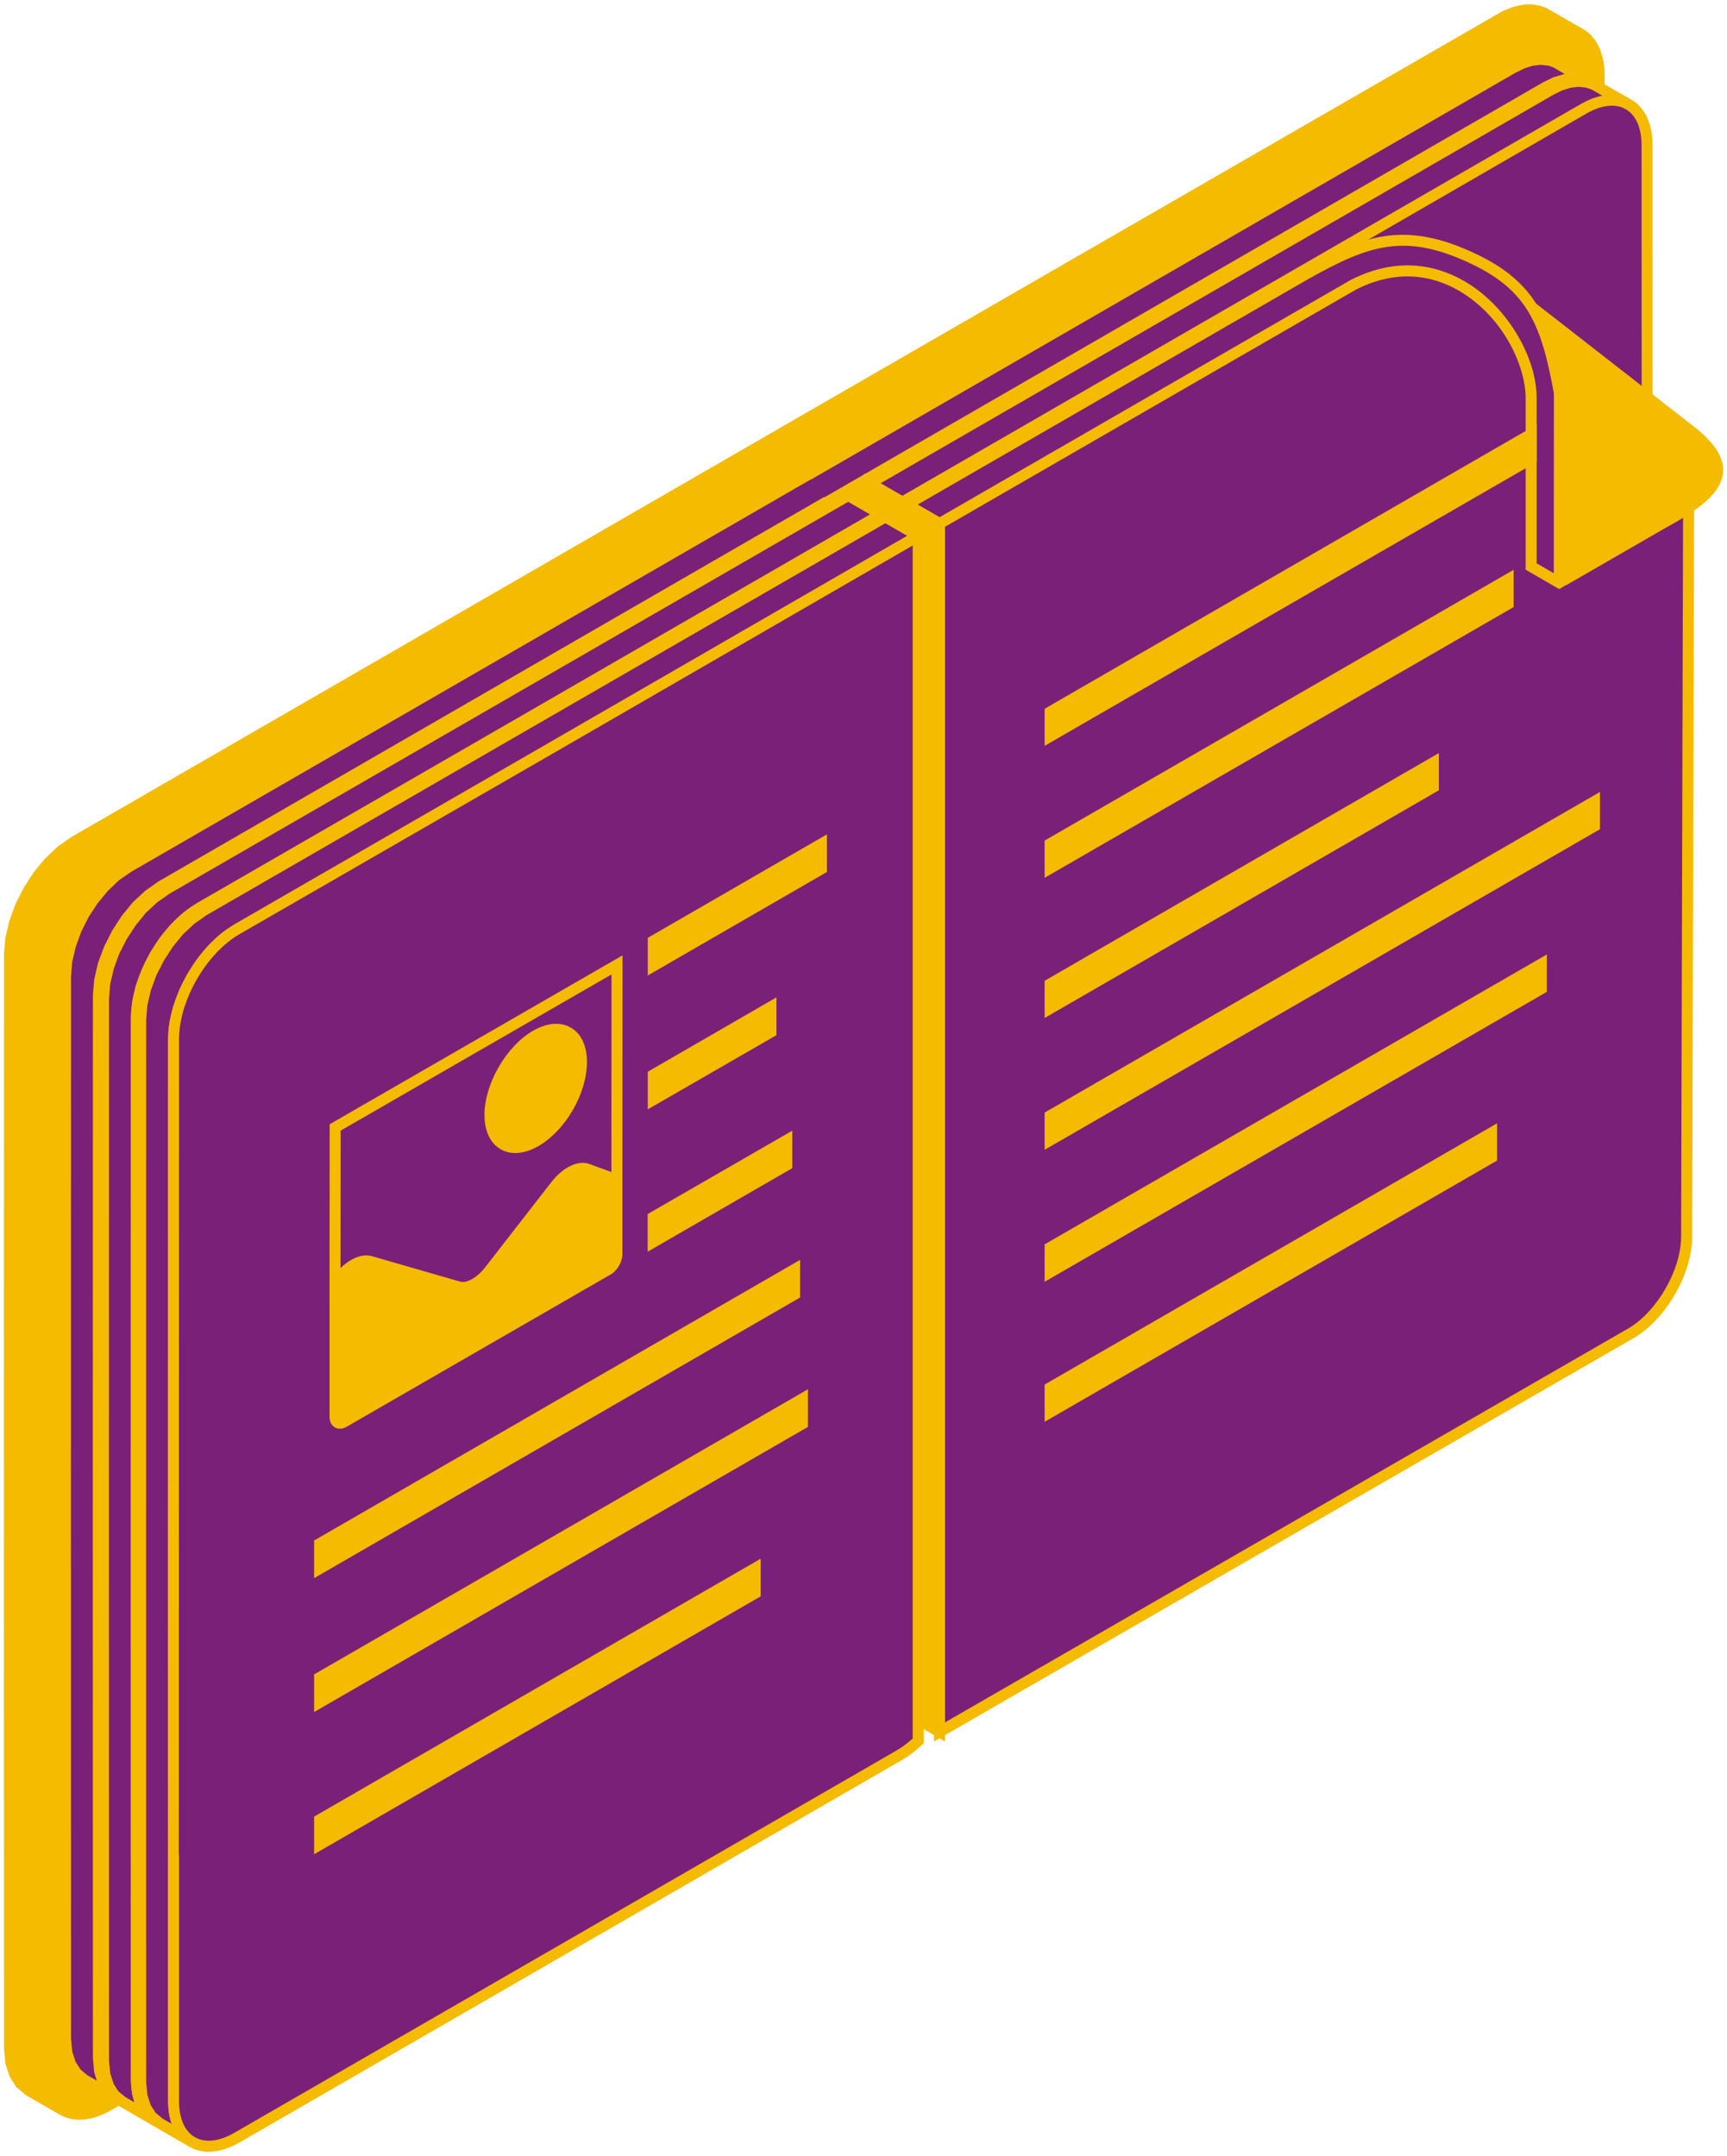 <?xml version="1.0" encoding="UTF-8"?> <svg xmlns="http://www.w3.org/2000/svg" id="Layer_1" data-name="Layer 1" viewBox="0 0 801 1000"><defs><style> .cls-1, .cls-2 { fill: #f4bb00; } .cls-2, .cls-3 { fill-rule: evenodd; } .cls-3 { fill: #7b2079; } </style></defs><g><path class="cls-2" d="M4.39,442.59l.61-7.4,1.79-7.5,2.8-7.57,3.7-7.27,4.46-6.9,5.13-6.14,5.65-5.32,6.08-4.23C255.03,262.99,475.32,135.89,695.75,8.67l2.38-1.26,2.27-1.01,2.27-.82,2.21-.55,2.08-.36,2.08-.13,1.95.06,1.85.29.36.13.25.06.36.06,2.67,1.01,15.85,9.17-2.67-1.01-.36-.11-.25-.06-.36-.06-1.89-.29-1.98-.13-2.02.13-2.14.36-2.14.59-2.27.78-2.33,1.01-2.31,1.26C491.12,145.06,270.82,272.11,50.35,399.39l-6.08,4.16-5.68,5.3-5.11,6.2-4.48,6.85-3.7,7.34-2.8,7.5-1.79,7.57-.59,7.4c-.06,169.1-.06,338.28,0,507.39l.59,6.6,1.79,5.55,2.8,4.29,3.7,3.05-15.72-9.06-3.7-3.05-2.8-4.35-1.79-5.49-.61-6.66c-.06-169.12-.06-338.23,0-507.39Z"></path><path class="cls-1" d="M27.74,980.81l-15.73-9.06-4.57-3.88-3.07-4.94-1.9-6.04-.61-6.66c-.07-169.35-.07-338.47,0-507.63v-.21s.62-7.4.62-7.4l1.85-7.89,2.88-7.86,3.82-7.55,4.59-7.12,5.31-6.39,5.87-5.54,6.37-4.46c154.58-89.27,308.9-178.33,463.25-267.41L696.93,5.15l4.87-1.97,4.73-1.02,2.35-.16,2.19.06,3.64.71,2.67,1.01,16.22,9.35-2.18,4.6-2.67-1.01-4.1-.49-3.59.45-4,1.27-4.25,2.09c-101.52,58.6-203.06,117.19-304.6,175.78-118.85,68.58-237.69,137.15-356.59,205.79l-5.91,4.06-5.38,5.06-4.88,5.96-4.3,6.63-3.56,7.09-2.68,7.24-1.7,7.26-.53,7.01c-.05,168.9-.05,338.07,0,507.19l.55,6.09,1.6,4.96,2.39,3.67,3.4,2.8-2.9,4.18ZM11.51,964.77l3.39,2.79,4.58,2.63-1.31-4.25-.59-6.6c-.07-169.35-.07-338.52,0-507.62l.6-7.6,1.85-7.95,2.88-7.81,3.82-7.6,4.61-7.1,5.28-6.43,5.91-5.54,6.37-4.4c119.06-68.75,237.91-137.32,356.76-205.9,101.53-58.59,203.08-117.18,304.65-175.81l4.91-2.4,5.48-1.61-5.51-3.19-2.87-.94-3.38-.34-3.66.45-4.04,1.25-4.32,2.12-197.99,114.26C344.6,214.27,190.28,303.33,35.88,392.48l-5.9,4.11-5.36,5.08-4.92,5.92-4.27,6.64-3.57,7.05-2.67,7.29-1.7,7.21-.54,6.91c-.06,169.13-.06,338.21,0,507.3l.57,6.15,1.59,4.9,2.4,3.74Z"></path></g><g><path class="cls-2" d="M50.35,399.33C270.76,272.24,491.12,145.01,711.41,17.67c16.69-9.59,30.27-1.79,30.27,17.47v116.42l.13.06-.06,137.12.06,137.04-.13.19v116.5c0,19.23-13.58,42.78-30.27,52.36-169.58,97.85-339.16,195.81-508.76,293.67l-152.3,88c-16.63,9.61-30.21,1.79-30.21-17.38l-.06-116.5-.13-.06.06-137.12-.06-137.04.13-.19.06-116.48c0-19.26,13.58-42.74,30.21-52.39Z"></path><path class="cls-1" d="M36.89,983.17c-3.32,0-6.42-.79-9.17-2.38-6.53-3.77-10.13-11.47-10.13-21.69l-.19-116.57.06-137.12-.06-137.83.13-.19.06-115.69c0-20.02,14.12-44.51,31.48-54.59h0C273.05,267.96,495.46,139.55,710.13,15.45c8.92-5.12,17.44-5.85,23.98-2.07,6.53,3.78,10.13,11.5,10.13,21.74v507.33c0,20.1-14.16,44.59-31.55,54.58-79.47,45.86-158.95,91.74-238.42,137.62-90.11,52.02-180.22,104.05-270.34,156.04l-152.3,87.99c-5.14,2.97-10.16,4.47-14.73,4.47ZM22.5,840.96l.13,1.65.06,116.5c0,8.31,2.69,14.45,7.58,17.27,4.91,2.83,11.58,2.08,18.8-2.09l152.3-87.99c90.12-51.99,180.23-104.02,270.34-156.04,79.48-45.89,158.95-91.77,238.42-137.63,15.99-9.18,28.99-31.68,28.99-50.15V35.13c0-8.34-2.69-14.5-7.58-17.33-4.9-2.84-11.61-2.1-18.87,2.07C498.03,143.97,275.6,272.39,51.63,401.54h0c-15.96,9.26-28.93,31.77-28.93,50.17l-.19,117.46.06,136.25-.06,135.53Z"></path></g><g><path class="cls-3" d="M716.89,600.67c-213.98,123.48-427.95,247-641.89,370.65-16.14,9.29-29.37,1.72-29.37-16.92l-.06-113.12-.06-.04.06-133.13-.06-133.13.06-.17.06-113.09c0-18.71,13.22-41.54,29.37-50.83,214-123.48,427.97-247,641.89-370.65,16.15-9.29,29.39-1.72,29.39,16.92l.04,113.12.06.04-.06,133.13.06,133.13-.06.17-.04,113.09c0,18.64-13.24,41.54-29.39,50.83Z"></path><path class="cls-1" d="M61.94,977.86c-3.26,0-6.29-.78-8.98-2.33-6.37-3.68-9.88-11.19-9.88-21.13l-.12-113.16.06-133.13-.06-133.6.06-.17.06-112.62c0-19.52,13.75-43.32,30.65-53.04,213.99-123.48,427.97-247,641.88-370.65,8.67-4.98,16.96-5.68,23.34-1.99,6.37,3.68,9.88,11.19,9.88,21.13l.1,113.16-.06,133.13.06,133.6-.06.17-.04,112.62c0,19.52-13.76,43.31-30.67,53.04-213.97,123.48-427.95,247-641.88,370.65-5,2.88-9.88,4.33-14.34,4.33ZM48.07,839.89l.06,1.39.06,113.12c0,8.05,2.6,13.98,7.32,16.71,4.75,2.75,11.21,2.04,18.22-2,213.93-123.65,427.9-247.17,641.88-370.65h0c15.23-8.77,28.11-31.03,28.11-48.62l.1-113.74-.06-132.65.06-131.77-.06-1.4-.04-113.11c0-8.04-2.6-13.97-7.33-16.71-4.74-2.74-11.22-2.04-18.24,2-213.91,123.65-427.88,247.17-641.88,370.65-15.49,8.91-28.09,30.72-28.09,48.62l-.12,113.73.06,132.66-.06,131.78Z"></path></g><g><path class="cls-3" d="M30.38,452.89l.61-7.21,1.72-7.32,2.67-7.33,3.57-7.08,4.35-6.62,5-6.01,5.49-5.19,5.91-4.06,315.99-182.44.13.04L701.69,31.5l2.27-1.2,2.27-1.01,2.14-.78,2.14-.55,2.02-.29,2.04-.17,1.89.1,1.79.32.36.04.25.06.36.06,2.61,1.01,15.32,8.89-2.56-1.03-.36-.04-.23-.06-.36-.06-1.85-.29-1.91-.13-1.96.13-2.04.36-2.14.53-2.21.78-2.21,1.01-2.31,1.2-334.77,193.31-.19-.13L75.01,410.89l-5.89,4.1-5.55,5.13-4.94,6.03-4.35,6.66-3.57,7.08-2.75,7.27-1.72,7.4-.59,7.15c-.06,164.22-.06,328.44,0,492.68l.59,6.43,1.72,5.36,2.75,4.16,3.57,2.99-15.32-8.81-3.57-2.98-2.67-4.18-1.72-5.36-.61-6.5c-.06-164.22-.06-328.37,0-492.61Z"></path><path class="cls-1" d="M53,975.55l-15.32-8.81-4.45-3.82-2.95-4.78-1.84-5.9-.61-6.5c-.07-164.45-.07-328.61,0-492.85v-.21s.62-7.21.62-7.21l1.78-7.68,2.76-7.63,3.69-7.36,4.49-6.87,5.18-6.24,5.69-5.41,6.22-4.31,317.15-183.12.13.04L700.42,29.29l4.78-2.33,4.7-1.46,4.47-.53,2.25.1,3.54.65,2.6,1.01,15.69,9.06-2.23,4.58-2.66-.98-3.83-.46-3.39.45-3.95,1.2-4.19,2.07-336.04,194.05-.19-.13L76.28,413.11l-5.7,3.98-5.28,4.91-4.69,5.78-4.19,6.44-3.43,6.84-2.64,7.03-1.63,7.08-.53,6.78c-.05,164.01-.05,328.23,0,492.47l.55,5.92,1.53,4.76,2.35,3.56,3.28,2.75-2.91,4.17ZM37.32,959.84l3.27,2.73,4.3,2.46-1.21-3.97-.59-6.43c-.07-164.47-.07-328.69,0-492.91l.6-7.36,1.78-7.77,2.85-7.6,3.68-7.33,4.49-6.91,5.1-6.25,5.8-5.39,6.16-4.32,308.62-178.25.19.13L715.74,38.16l4.73-2.32,5.23-1.54-5.16-2.99-2.24-.84-3.87-.42-3.55.44-3.79,1.2-4.21,2.07-326.77,188.69-.13-.04L60.98,404.27l-5.74,3.95-5.17,4.94-4.8,5.79-4.17,6.39-3.43,6.83-2.55,7.06-1.64,7.02-.54,6.73c-.06,164.21-.06,328.33,0,492.51l.57,5.98,1.54,4.78,2.28,3.57Z"></path></g><g><g><polygon class="cls-3" points="403.23 224.2 719.33 41.67 721.6 40.5 723.87 39.47 726.02 38.71 728.16 38.16 730.24 37.87 732.22 37.74 734.11 37.8 735.9 38.1 736.32 38.16 736.51 38.23 736.86 38.35 739.47 39.3 754.86 48.17 752.23 47.16 751.87 47.1 751.64 47.03 751.28 46.99 749.5 46.68 747.58 46.57 745.57 46.68 743.53 47.03 741.38 47.58 739.24 48.36 736.97 49.37 734.72 50.56 418.54 233.07 403.23 224.2"></polygon><path class="cls-1" d="M418.53,236.02l-20.4-11.83L722.81,37.14l4.72-1.45,4.52-.5,2.15.06,3.52.69,2.62.95,15.79,9.06-2.19,4.6-2.62-1.01-3.88-.42-3.47.43-3.86,1.21-4.19,2.06-317.39,183.2ZM408.33,224.21l10.21,5.92L733.44,48.35l4.76-2.33,5.14-1.54-5.15-2.97-2.71-.89-3.36-.33-3.61.4-3.8,1.18-4.21,2.07-312.18,180.27Z"></path></g><g><path class="cls-3" d="M734.53,610.87l-147.84,85.26-168.15,97.2V232.9l168.15-97.01,147.84-85.45c16.21-9.29,29.39-1.72,29.39,16.92l.04,113.09.06.06v266.24l-.06.19-.04,113.09c0,18.71-13.18,41.54-29.39,50.83Z"></path><path class="cls-1" d="M415.98,797.76V231.43L733.25,48.23c8.69-4.98,16.99-5.68,23.37-1.99,6.35,3.68,9.85,11.19,9.85,21.13l.1,379.82-.06.19-.04,112.67c0,19.55-13.76,43.35-30.67,53.04l-147.84,85.26-171.98,99.42ZM421.09,234.38v554.53l164.32-94.99,147.85-85.26c15.5-8.89,28.11-30.7,28.11-48.61l.1-378.44-.06-1.14-.04-113.09c0-8.04-2.59-13.98-7.31-16.71-4.74-2.75-11.22-2.04-18.26,2l-147.84,85.45-166.88,96.27Z"></path></g><g><polygon class="cls-2" points="393.39 790.22 393.39 649.48 393.39 229.79 403.27 224.08 403.27 784.5 393.39 790.22"></polygon><path class="cls-1" d="M390.84,794.65V228.32l14.99-8.68v566.33l-14.99,8.68ZM395.95,231.27v554.53l4.77-2.76V228.5l-4.77,2.76Z"></path></g><g><polygon class="cls-2" points="418.54 793.33 418.54 652.57 418.54 232.9 403.27 224.08 403.27 784.5 418.54 793.33"></polygon><path class="cls-1" d="M421.09,797.76l-20.37-11.78V219.65l20.37,11.78v566.33ZM405.83,783.03l10.15,5.87V234.38l-10.15-5.87v554.53Z"></path></g><g><path class="cls-3" d="M48.01,463.09l.61-7.21,1.72-7.34,2.67-7.32,3.64-7.11,4.35-6.6,4.94-6.03,5.55-5.11,5.91-4.12,315.99-182.47,15.26,8.83L92.64,421.09l-5.89,4.1-5.49,5.13-5,6.01-4.35,6.68-3.57,7.08-2.75,7.27-1.72,7.38-.59,7.17c-.06,164.22-.06,328.44,0,492.66l.59,6.45,1.72,5.36,2.75,4.16,3.57,2.99-15.26-8.83-3.64-2.96-2.67-4.18-1.72-5.36-.61-6.43c-.06-164.22-.06-328.46,0-492.68Z"></path><path class="cls-1" d="M70.64,985.74l-15.26-8.83-4.51-3.8-2.95-4.78-1.84-5.9-.61-6.43c-.07-164.46-.07-328.7,0-492.92v-.21s.62-7.21.62-7.21l1.78-7.7,2.76-7.61,3.76-7.39,4.49-6.84,5.09-6.24,5.8-5.37,6.18-4.34,317.46-183.32,20.37,11.78L93.92,423.3l-5.7,3.98-5.2,4.9-4.78,5.78-4.18,6.44-3.43,6.84-2.64,7.03-1.63,7.06-.53,6.8c-.05,164.01-.05,328.23,0,492.45l.55,5.94,1.53,4.76,2.35,3.56,3.28,2.75-2.91,4.17ZM54.95,970.02l3.32,2.71,4.24,2.45-1.2-3.91-.59-6.45c-.07-164.45-.07-328.67,0-492.89l.6-7.38,1.78-7.75,2.85-7.6,3.68-7.33,4.49-6.93,5.18-6.25,5.71-5.36,6.17-4.33,312.37-180.37-10.16-5.88L78.68,414.47l-5.72,4-5.28,4.89-4.69,5.77-4.19,6.39-3.5,6.86-2.55,7.03-1.64,7.04-.54,6.73c-.06,164.19-.06,328.39,0,492.58l.57,5.91,1.54,4.78,2.27,3.56Z"></path></g><g><path class="cls-3" d="M92.64,421.09l147.91-85.28,159.28-92.05,8.83-5.13v558.87c-2.82,2.63-5.78,4.88-8.83,6.66l-159.28,91.91-147.91,85.43c-16.14,9.31-29.3,1.74-29.37-16.92v-113.09l-.13-.06.06-133.11-.06-133.13.13-.17v-113.09c.06-18.67,13.22-41.54,29.37-50.83Z"></path><path class="cls-1" d="M79.58,988.05c-3.23,0-6.24-.76-8.92-2.3-6.37-3.67-9.91-11.18-9.94-21.16v-492.67c.07-19.57,13.82-43.36,30.65-53.04l147.91-85.28,171.94-99.41v564.42l-.81.76c-2.99,2.79-6.11,5.14-9.28,7l-307.2,177.34c-5,2.89-9.88,4.34-14.34,4.34ZM65.7,849.87l.12,1.61v113.09c.03,8.07,2.65,14.02,7.38,16.74,4.75,2.72,11.18,2,18.16-2.03l307.19-177.34c2.55-1.49,5.09-3.37,7.55-5.58V243.06l-4.99,2.9-159.28,92.06-147.91,85.29c-15.42,8.87-28.03,30.69-28.09,48.62l-.12,377.95Z"></path></g></g><g><path class="cls-3" d="M435.75,803.28l320.6-184.84c14.17-8.16,25.92-28.32,25.92-44.88l1.01-371.34-95.16-73.3-42.61-9.77-51,16.46-158.75,96.82v570.86Z"></path><path class="cls-1" d="M433.2,807.7V230.99l160.53-97.82,51.66-16.67,44.28,10.4,96.17,74.07v1.26s-1.01,371.34-1.01,371.34c0,17.33-12.2,38.45-27.2,47.09l-324.42,187.05ZM438.31,233.85v565l316.77-182.63c13.36-7.69,24.64-27.23,24.64-42.67l1-370.09-93.72-72.19-41.37-9.49-50.04,16.15-157.27,95.92Z"></path></g><g><path class="cls-2" d="M723.22,267.55c0,1.23,1.33,2,2.4,1.39l45.51-26.26c23.65-12.93,36.7-24.32,12.93-42.84l-93.55-72.9c-1.43-1.11-3.31.63-2.32,2.14l34.81,53.02c.17.26.26.57.26.88l-.04,84.58Z"></path><path class="cls-1" d="M724.82,271.71c-.71,0-1.43-.19-2.08-.56-1.28-.74-2.07-2.12-2.07-3.6l.04-84.29-34.66-52.78c-1.14-1.73-.87-3.93.66-5.33,1.53-1.41,3.73-1.5,5.37-.22l93.54,72.9c9.66,7.52,14.09,14.49,13.53,21.31-.78,9.67-11.28,17.31-26.81,25.79l-45.46,26.23c-.65.37-1.36.56-2.07.56ZM693.48,132.49l31.65,48.21c.44.67.68,1.46.68,2.28l-.04,82.92,44.07-25.43c12.23-6.68,23.58-13.92,24.22-21.75.4-4.97-3.39-10.48-11.58-16.86l-89-69.36ZM720.86,183.5s0,0,0,.01h0Z"></path></g><g><path class="cls-3" d="M420.51,234.04l184.84-106.72c27.87-15.68,45.51-22.83,78.35-7.15,26.76,12.8,33.68,29.6,39.56,62.33l-.04,87.73s-.05.07-.09.05l-12.97-7.52v-77.17c.71-29.91-35.99-77.04-82.36-53.56l-46.48,26.8-145.57,84.02-15.24-8.81Z"></path><path class="cls-1" d="M723.22,273.21l-1.34-.72-14.27-8.27v-78.64c.36-14.96-9.74-37.4-29.15-49.66-10.7-6.76-27.97-12.52-49.5-1.62l-193.2,111.5-20.34-11.76,188.66-108.93c27.4-15.41,46.49-23.59,80.72-7.24,27.55,13.18,34.91,30.45,40.98,64.18v89.64l-2.56,1.53ZM712.72,261.28l7.95,4.61.04-83.4c-5.82-32.13-12.41-47.73-38.11-60.02-30.93-14.77-47.65-8.87-75.99,7.07l-180.99,104.5,10.14,5.86,190.77-110.09c23.77-12.05,42.83-5.67,54.66,1.8,18.44,11.64,31.99,34.87,31.53,54.04v75.63Z"></path></g><g><polygon class="cls-2" points="435.75 803.28 435.75 662.54 435.75 242.85 420.51 234.04 420.51 794.45 435.75 803.28"></polygon><path class="cls-1" d="M438.31,807.71l-20.35-11.79V229.61l20.35,11.76v566.33ZM423.07,792.98l10.13,5.87V244.32l-10.13-5.86v554.51Z"></path></g><g><path class="cls-3" d="M65.23,473.03l.61-7.21,1.72-7.32,2.69-7.34,3.62-7.02,4.35-6.68,4.96-6.01,5.53-5.13,5.91-4.12,315.99-182.44,15.26,8.81L109.88,431.03l-5.91,4.12-5.49,5.11-5,6.03-4.35,6.66-3.57,7.08-2.73,7.33-1.74,7.34-.59,7.15c-.06,164.22-.06,328.44,0,492.68l.59,6.43,1.74,5.36,2.73,4.23,3.57,2.92-15.26-8.81-3.62-2.99-2.69-4.18-1.72-5.36-.61-6.43c-.04-164.22-.04-328.44,0-492.68Z"></path><path class="cls-1" d="M87.85,995.69l-15.26-8.81-4.49-3.82-2.97-4.78-1.84-5.9-.61-6.43c-.05-164.46-.05-328.68,0-492.92v-.21s.62-7.21.62-7.21l1.79-7.69,2.77-7.63,3.75-7.31,4.48-6.91,5.13-6.24,5.77-5.38,6.18-4.34,317.46-183.3,20.37,11.76L111.16,433.24l-5.73,4.01-5.21,4.88-4.78,5.79-4.17,6.43-3.43,6.84-2.62,7.08-1.66,7.04-.53,6.77c-.05,164.01-.05,328.23,0,492.47l.55,5.91,1.55,4.77,2.33,3.61,3.26,2.67-2.89,4.19ZM72.19,979.97l3.31,2.73,4.26,2.45-1.22-3.95-.59-6.43c-.07-164.47-.07-328.69,0-492.91l.6-7.36,1.81-7.72,2.82-7.64,3.69-7.34,4.49-6.91,5.18-6.27,5.71-5.35,6.19-4.35,312.34-180.37-10.15-5.86L95.9,424.41l-5.72,4-5.26,4.91-4.72,5.76-4.18,6.45-3.49,6.8-2.56,7.05-1.64,7.02-.54,6.73c-.04,164.21-.04,328.39,0,492.58l.57,5.91,1.54,4.78,2.29,3.57Z"></path></g><g><path class="cls-3" d="M109.88,431.03l147.89-85.26,159.28-92.07,8.83-5.13v558.87c-2.82,2.63-5.72,4.9-8.83,6.68l-159.28,91.88-147.89,85.45c-16.17,9.29-29.32,1.72-29.39-16.92v-113.09l-.13-.06.06-133.13-.06-133.11.13-.19v-113.09c.06-18.65,13.22-41.54,29.39-50.83Z"></path><path class="cls-1" d="M96.82,998c-3.25,0-6.27-.77-8.96-2.32-6.36-3.67-9.89-11.18-9.92-21.14v-492.69c.06-19.57,13.82-43.36,30.67-53.04l147.88-85.26,171.94-99.43v564.42l-.81.76c-3.18,2.96-6.21,5.26-9.3,7.03l-307.16,177.33c-5,2.88-9.89,4.33-14.34,4.33ZM82.92,859.81l.12,1.63v113.1c.02,8.05,2.64,13.99,7.37,16.72,4.74,2.73,11.19,2.02,18.2-2.01l307.16-177.33c2.48-1.43,4.96-3.26,7.55-5.6V253l-4.99,2.9-159.28,92.08-147.89,85.26c-15.44,8.88-28.05,30.69-28.11,48.62l-.12,377.94Z"></path></g><g><polygon class="cls-2" points="487.07 330.21 710.17 201.37 710.17 212.77 487.07 341.52 487.07 330.21"></polygon><path class="cls-1" d="M484.51,345.94v-17.21l228.21-131.79v17.29l-228.21,131.7ZM489.62,331.68v5.41l217.99-125.81v-5.49l-217.99,125.89Z"></path></g><g><polygon class="cls-2" points="487.07 391.34 699.49 268.7 699.49 280.1 487.07 402.71 487.07 391.34"></polygon><path class="cls-1" d="M484.51,407.14v-17.27l217.53-125.59v17.29l-217.53,125.57ZM489.62,392.82v5.48l207.31-119.67v-5.49l-207.31,119.69Z"></path></g><g><polygon class="cls-2" points="487.07 456.36 664.82 353.69 664.82 365.07 487.07 467.73 487.07 456.36"></polygon><path class="cls-1" d="M484.51,472.16v-17.27l182.87-105.62v17.27l-182.87,105.62ZM489.62,457.83v5.47l172.65-99.72v-5.47l-172.65,99.72Z"></path></g><g><polygon class="cls-2" points="487.07 517.49 739.53 371.73 739.53 383.12 487.07 528.86 487.07 517.49"></polygon><path class="cls-1" d="M484.51,533.29v-17.27l257.58-148.71v17.29l-257.58,148.69ZM489.62,518.96v5.48l247.36-142.79v-5.5l-247.36,142.81Z"></path></g><g><polygon class="cls-2" points="487.07 578.62 714.87 447.11 714.87 458.57 487.07 590.08 487.07 578.62"></polygon><path class="cls-1" d="M484.51,594.5v-17.35l232.92-134.46v17.35l-232.92,134.46ZM489.62,580.1v5.56l222.7-128.56v-5.56l-222.7,128.56Z"></path></g><g><polygon class="cls-2" points="487.07 643.64 691.81 525.42 691.81 536.79 487.07 655.01 487.07 643.64"></polygon><path class="cls-1" d="M484.51,659.44v-17.27l209.86-121.17v17.27l-209.86,121.17ZM489.62,645.11v5.47l199.64-115.27v-5.47l-199.64,115.27Z"></path></g><g><polygon class="cls-2" points="148.24 715.98 368.55 588.75 368.55 600.32 148.24 727.54 148.24 715.98"></polygon><path class="cls-1" d="M145.69,731.96v-17.46l225.41-130.17v17.46l-225.41,130.17ZM150.8,717.45v5.66l215.19-124.27v-5.66l-215.19,124.27Z"></path></g><g><polygon class="cls-2" points="148.24 778.07 372.18 648.77 372.18 660.33 148.24 789.63 148.24 778.07"></polygon><path class="cls-1" d="M145.69,794.06v-17.46l229.05-132.25v17.46l-229.05,132.25ZM150.8,779.54v5.66l218.84-126.35v-5.66l-218.84,126.35Z"></path></g><g><polygon class="cls-2" points="148.24 844.04 350.26 727.37 350.26 738.93 148.24 855.6 148.24 844.04"></polygon><path class="cls-1" d="M145.69,860.02v-17.46l207.12-119.62v17.46l-207.12,119.62ZM150.8,845.51v5.66l196.91-113.72v-5.66l-196.91,113.72Z"></path></g><g><g><polygon class="cls-2" points="303 498.55 357.57 467.02 357.57 478.64 303 510.11 303 498.55"></polygon><path class="cls-1" d="M300.45,514.53v-17.46l59.68-34.48v17.53l-59.68,34.41ZM305.56,500.02v5.67l49.46-28.52v-5.72l-49.46,28.58Z"></path></g><g><polygon class="cls-2" points="302.94 564.56 364.91 528.82 364.91 540.32 302.94 576.12 302.94 564.56"></polygon><path class="cls-1" d="M300.39,580.55v-17.46l67.08-38.68v17.39l-67.08,38.75ZM305.49,566.04v5.66l56.86-32.85v-5.6l-56.86,32.79Z"></path></g><g><polygon class="cls-2" points="303 436.45 380.99 391.41 380.99 402.97 303 448.02 303 436.45"></polygon><path class="cls-1" d="M300.45,452.44v-17.46l83.09-48v17.46l-83.09,48ZM305.56,437.93v5.66l72.88-42.1v-5.66l-72.88,42.1Z"></path></g></g><g><path class="cls-2" d="M286.12,547.24v34.49c0,2.61-1.83,5.85-4.1,7.15l-122.51,70.68c-2.27,1.3-4.12.23-4.12-2.4v-61.78l1.43-1.98c4.48-6.18,10.62-9.59,14.97-8.32l40.87,11.79c4.18,1.24,9.9-1.79,14.38-7.5l30.8-39.63c4.65-5.91,10.62-8.96,14.71-7.46l13.58,4.96Z"></path><path class="cls-1" d="M157.68,662.66c-.84,0-1.64-.2-2.35-.62-1.58-.92-2.49-2.7-2.49-4.89v-62.61l1.91-2.65c5.18-7.14,12.33-10.85,17.75-9.29l40.87,11.79c3.09.92,7.89-1.8,11.66-6.62l30.79-39.62c5.46-6.95,12.37-10.2,17.6-8.29l15.26,5.57v36.28c0,3.52-2.36,7.63-5.38,9.36l-122.51,70.67c-1.04.6-2.1.9-3.11.9ZM157.95,596.2v60.96c0,.13,0,.24.02.33.06-.04.16-.09.27-.15l122.51-70.67c1.46-.83,2.82-3.23,2.82-4.93v-32.71l-11.91-4.35c-2.56-.92-7.43,1.05-11.83,6.64l-30.79,39.61c-5.2,6.64-11.93,9.91-17.12,8.38l-40.85-11.79c-2.75-.81-7.96,1.52-12.19,7.37l-.94,1.3Z"></path></g><g><path class="cls-3" d="M286.12,547.24l-13.58-4.96c-4.1-1.49-10.07,1.56-14.71,7.46l-30.8,39.63c-4.48,5.72-10.2,8.74-14.38,7.5l-40.87-11.79c-4.35-1.26-10.49,2.14-14.97,8.32l-1.43,1.98.06-72.46,130.73-75.38-.06,99.7Z"></path><path class="cls-1" d="M152.83,603.29l.07-81.85,135.84-78.33-.06,107.78-17.01-6.21c-2.56-.92-7.43,1.05-11.83,6.64l-30.79,39.61c-5.2,6.64-11.93,9.91-17.12,8.38l-40.85-11.79c-2.75-.81-7.96,1.52-12.19,7.37l-6.06,8.39ZM169.89,582.26c.9,0,1.77.12,2.6.36l40.87,11.79c3.09.92,7.89-1.8,11.66-6.62l30.79-39.62c5.46-6.95,12.37-10.2,17.6-8.29l10.16,3.71.05-91.63-125.62,72.44-.06,63.76c3.79-3.75,8.11-5.89,11.94-5.89Z"></path></g><g><path class="cls-2" d="M248.47,480.3c11.73-6.79,21.21-1.24,21.21,12.28s-9.48,29.98-21.21,36.77c-11.73,6.73-21.21,1.26-21.21-12.28s9.48-30.02,21.21-36.77Z"></path><path class="cls-1" d="M239,534.79c-2.47,0-4.77-.59-6.82-1.78-4.82-2.79-7.47-8.45-7.47-15.94,0-14.36,10.09-31.84,22.49-38.98,6.48-3.75,12.7-4.27,17.53-1.49,4.84,2.79,7.51,8.47,7.51,15.98,0,14.56-9.88,31.68-22.49,38.98-3.75,2.15-7.4,3.23-10.75,3.23ZM257.92,479.95c-2.44,0-5.23.86-8.17,2.56h0c-10.99,6.32-19.93,21.82-19.93,34.56,0,5.59,1.75,9.68,4.93,11.52,3.17,1.84,7.6,1.32,12.45-1.46,10.99-6.36,19.93-21.86,19.93-34.55,0-5.61-1.76-9.71-4.96-11.56-1.24-.72-2.67-1.07-4.25-1.07Z"></path></g></svg> 